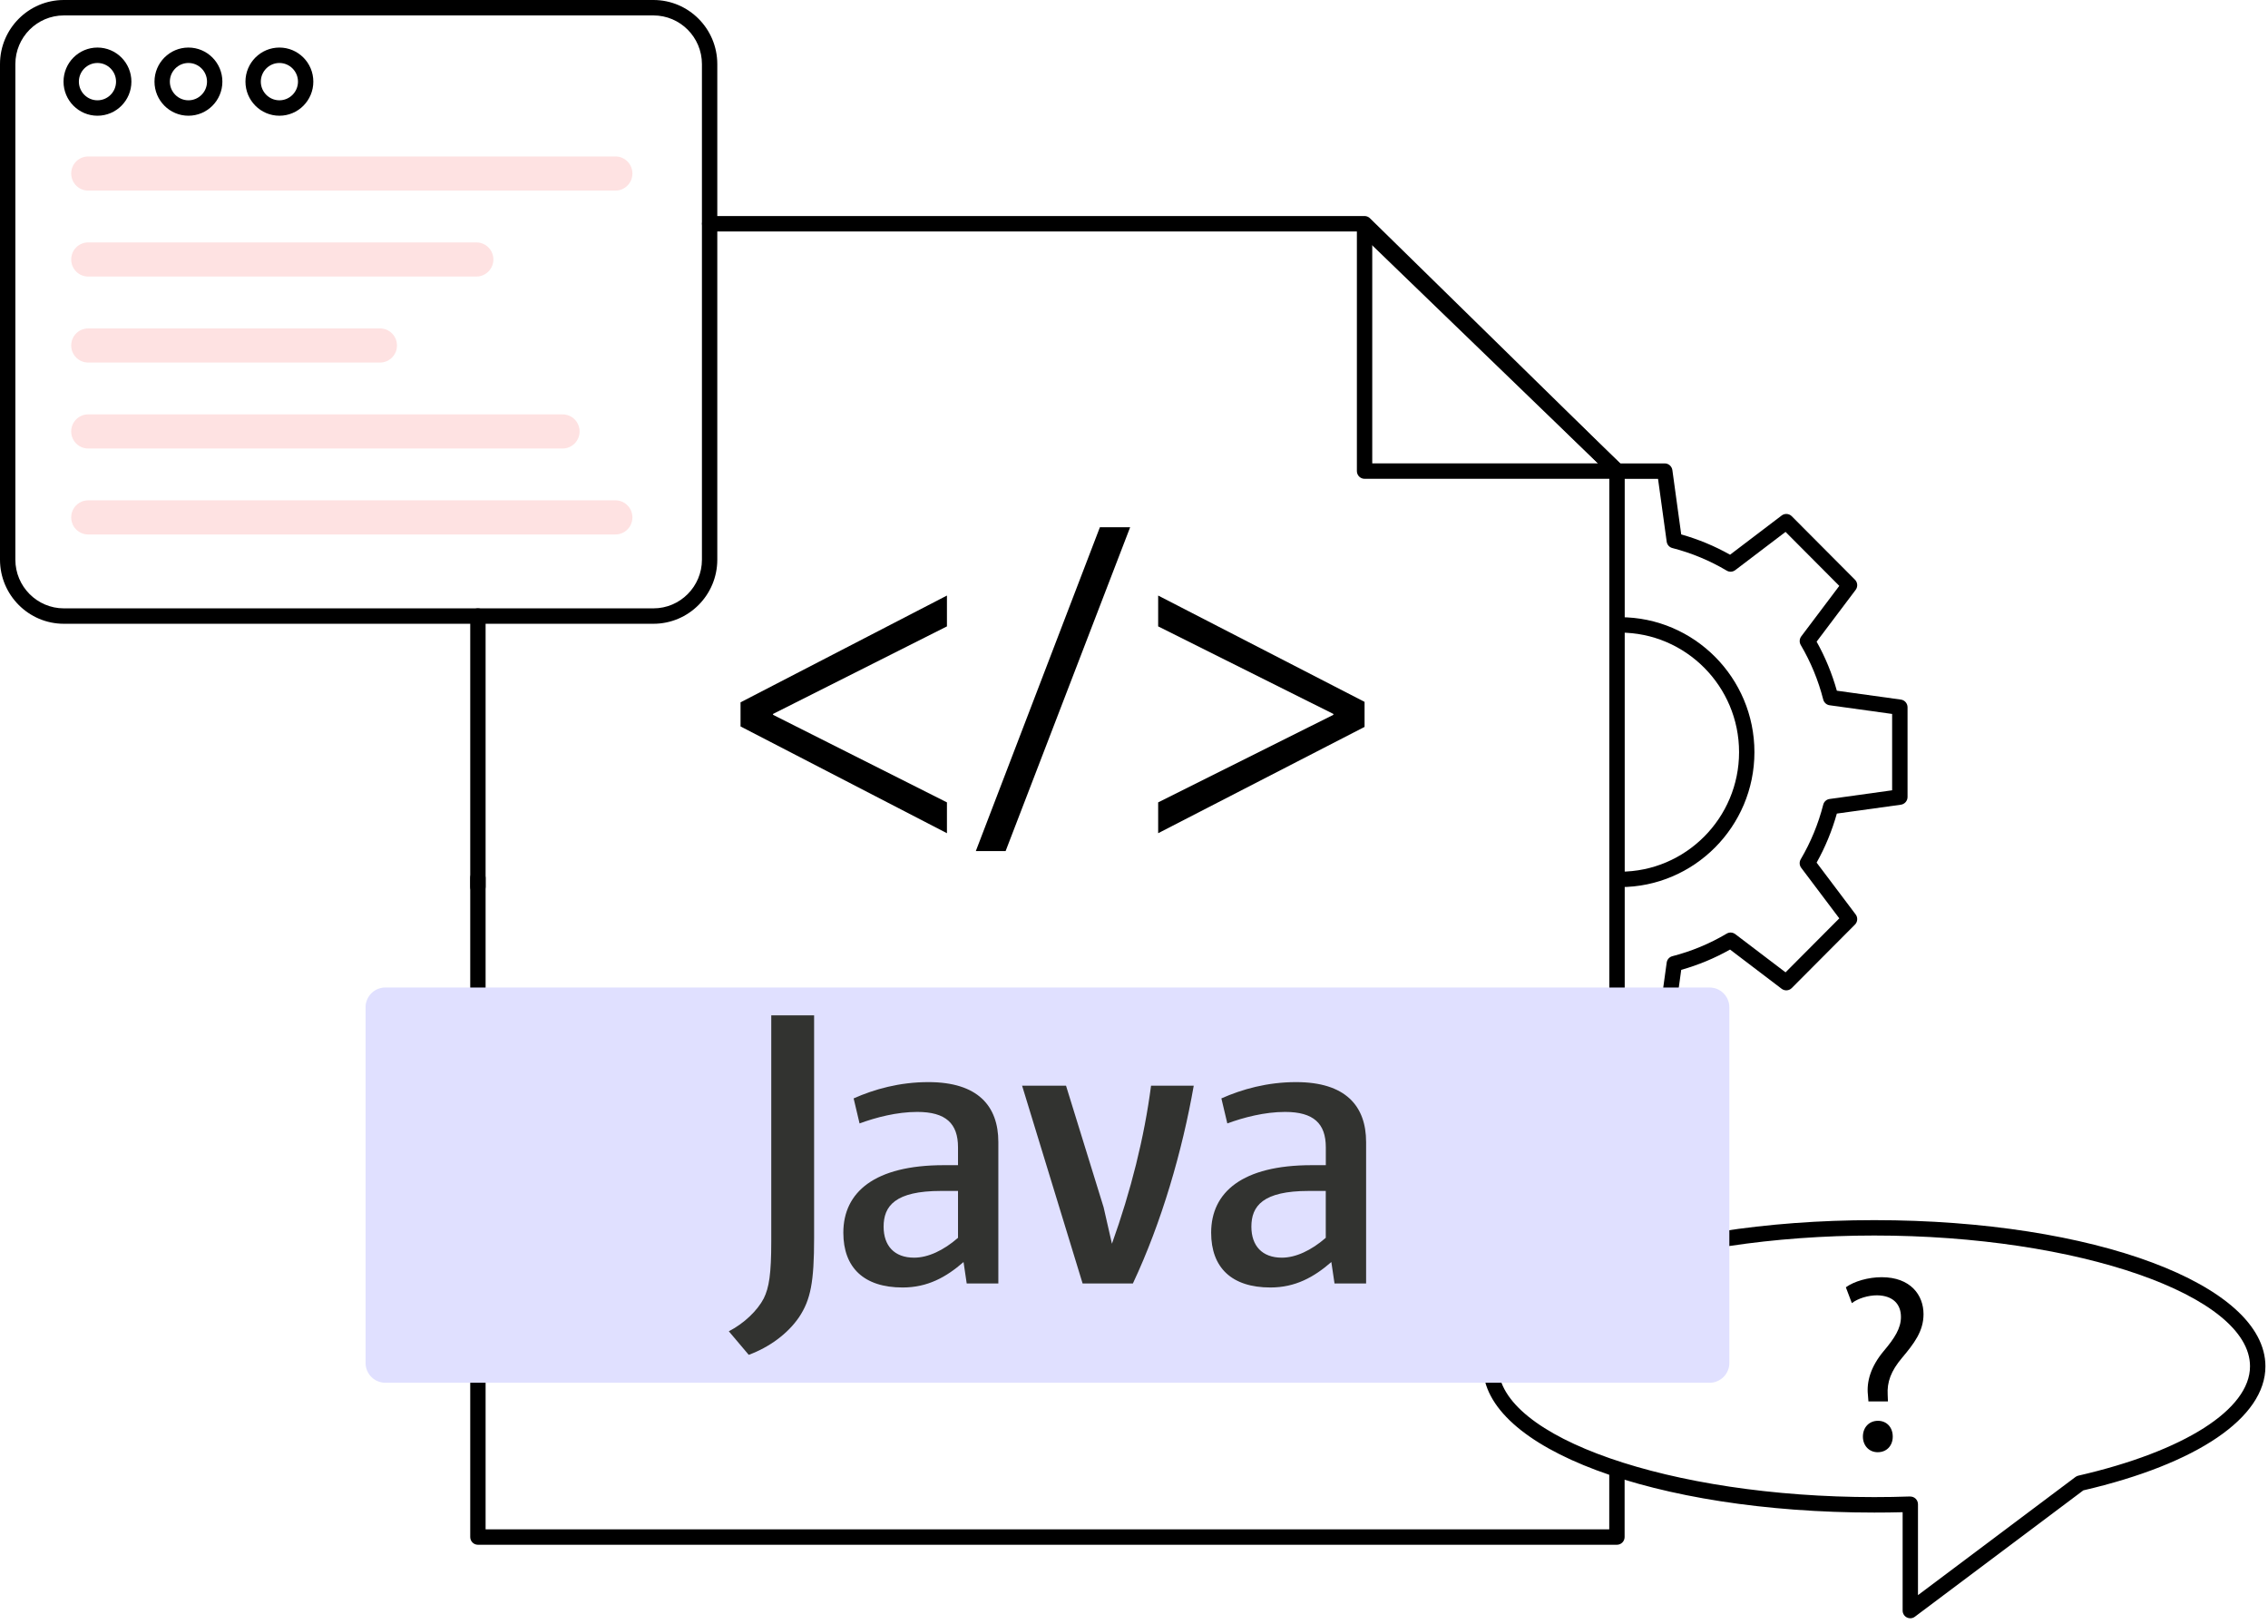 <svg xmlns="http://www.w3.org/2000/svg" width="176" height="126" viewBox="0 0 176 126" fill="none"><g clip-path="url(#clip0_113_54)"><path d="M57.467 54.498L73.484 46.212V48.605L59.989 55.399V55.467L73.484 62.261V64.654L57.467 56.369V54.498Z" fill="black"></path><path d="M75.725 66.039L85.354 40.91H87.702L78.037 66.039H75.725Z" fill="black"></path><path d="M105.892 56.405L89.875 64.654V62.261L103.473 55.467V55.399L89.875 48.605V46.212L105.892 54.462V56.405Z" fill="black"></path><path d="M7.563 8.98C6.11 8.98 4.93 7.795 4.93 6.335C4.93 4.875 6.11 3.69 7.563 3.69C9.017 3.69 10.197 4.875 10.197 6.335C10.197 7.795 9.017 8.98 7.563 8.98ZM7.563 4.887C6.769 4.887 6.121 5.537 6.121 6.335C6.121 7.133 6.769 7.783 7.563 7.783C8.358 7.783 9.005 7.133 9.005 6.335C9.005 5.537 8.358 4.887 7.563 4.887Z" fill="black"></path><path d="M14.623 8.98C13.169 8.98 11.989 7.795 11.989 6.335C11.989 4.875 13.169 3.69 14.623 3.69C16.077 3.69 17.257 4.875 17.257 6.335C17.257 7.795 16.077 8.98 14.623 8.98ZM14.623 4.887C13.829 4.887 13.181 5.537 13.181 6.335C13.181 7.133 13.829 7.783 14.623 7.783C15.418 7.783 16.065 7.133 16.065 6.335C16.065 5.537 15.418 4.887 14.623 4.887Z" fill="black"></path><path d="M21.682 8.98C20.228 8.98 19.048 7.795 19.048 6.335C19.048 4.875 20.228 3.69 21.682 3.69C23.136 3.69 24.315 4.875 24.315 6.335C24.315 7.795 23.136 8.98 21.682 8.98ZM21.682 4.887C20.887 4.887 20.24 5.537 20.24 6.335C20.24 7.133 20.887 7.783 21.682 7.783C22.476 7.783 23.124 7.133 23.124 6.335C23.124 5.537 22.476 4.887 21.682 4.887Z" fill="black"></path><path d="M129.186 80.763H125.718C125.388 80.763 125.122 80.496 125.122 80.165C125.122 79.834 125.388 79.567 125.718 79.567H128.666L129.337 74.696C129.369 74.456 129.543 74.257 129.778 74.197C131.264 73.814 132.682 73.224 133.993 72.446C134.199 72.322 134.461 72.338 134.656 72.482L138.561 75.45L142.732 71.261L139.777 67.339C139.63 67.144 139.618 66.881 139.741 66.673C140.516 65.357 141.104 63.932 141.485 62.441C141.544 62.205 141.739 62.03 141.981 61.998L146.832 61.324V55.399L141.981 54.725C141.743 54.693 141.548 54.518 141.485 54.282C141.104 52.79 140.516 51.366 139.741 50.05C139.618 49.842 139.634 49.579 139.777 49.383L142.732 45.462L138.561 41.273L134.656 44.241C134.461 44.389 134.199 44.401 133.993 44.277C132.682 43.499 131.264 42.909 129.778 42.526C129.543 42.466 129.369 42.271 129.337 42.027L128.666 37.156H125.718C125.388 37.156 125.122 36.889 125.122 36.558C125.122 36.227 125.388 35.959 125.718 35.959H129.186C129.484 35.959 129.734 36.179 129.778 36.474L130.465 41.469C131.788 41.844 133.063 42.37 134.255 43.044L138.259 40.001C138.498 39.821 138.831 39.845 139.042 40.056L143.948 44.983C144.158 45.195 144.182 45.53 144.003 45.769L140.972 49.79C141.644 50.991 142.168 52.268 142.542 53.596L147.515 54.286C147.809 54.326 148.028 54.582 148.028 54.881V61.846C148.028 62.145 147.809 62.397 147.515 62.441L142.542 63.131C142.168 64.459 141.644 65.736 140.972 66.936L144.003 70.958C144.182 71.197 144.158 71.532 143.948 71.744L139.042 76.67C138.831 76.882 138.498 76.906 138.259 76.726L134.255 73.682C133.059 74.357 131.788 74.883 130.465 75.258L129.778 80.253C129.738 80.548 129.484 80.767 129.186 80.767V80.763Z" fill="black"></path><path d="M125.718 68.835C125.388 68.835 125.122 68.568 125.122 68.237C125.122 67.906 125.388 67.639 125.718 67.639C130.811 67.639 134.954 63.478 134.954 58.364C134.954 53.249 130.811 49.088 125.718 49.088C125.388 49.088 125.122 48.821 125.122 48.49C125.122 48.159 125.388 47.892 125.718 47.892C131.47 47.892 136.146 52.591 136.146 58.364C136.146 64.136 131.466 68.835 125.718 68.835Z" fill="black"></path><path d="M125.48 119.867H37.087C36.757 119.867 36.491 119.599 36.491 119.268V68.121C36.491 67.79 36.757 67.523 37.087 67.523C37.417 67.523 37.683 67.79 37.683 68.121V118.67H124.88V113.994C124.88 113.663 125.146 113.396 125.476 113.396C125.805 113.396 126.072 113.663 126.072 113.994V119.268C126.072 119.599 125.805 119.867 125.476 119.867H125.48Z" fill="black"></path><path d="M125.48 98.652C125.151 98.652 124.885 98.384 124.885 98.053V36.809L105.372 17.96H55.072C54.742 17.96 54.476 17.693 54.476 17.362C54.476 17.03 54.742 16.763 55.072 16.763H105.614C105.769 16.763 105.916 16.823 106.027 16.931L125.898 36.123C126.013 36.235 126.08 36.391 126.08 36.554V98.053C126.08 98.384 125.814 98.652 125.484 98.652H125.48Z" fill="black"></path><path d="M37.087 69.414C36.757 69.414 36.491 69.147 36.491 68.816V47.804C36.491 47.473 36.757 47.206 37.087 47.206C37.417 47.206 37.683 47.473 37.683 47.804V68.816C37.683 69.147 37.417 69.414 37.087 69.414Z" fill="black"></path><path d="M125.48 37.153H105.892C105.562 37.153 105.296 36.885 105.296 36.554V17.362C105.296 17.122 105.439 16.903 105.661 16.811C105.884 16.719 106.138 16.767 106.309 16.935L125.897 36.127C126.072 36.299 126.124 36.554 126.032 36.782C125.941 37.005 125.723 37.153 125.48 37.153ZM106.488 35.956H124.014L106.488 18.782V35.956Z" fill="black"></path><path d="M148.243 125.571C148.151 125.571 148.06 125.551 147.976 125.508C147.774 125.408 147.647 125.2 147.647 124.973V117.341C146.92 117.361 146.181 117.369 145.446 117.369C128.424 117.369 115.088 112.387 115.088 106.024C115.088 99.661 128.424 94.678 145.446 94.678C162.468 94.678 175.8 99.661 175.8 106.024C175.8 110.001 170.52 113.592 161.67 115.646L148.596 125.452C148.493 125.532 148.366 125.571 148.239 125.571H148.243ZM148.243 116.125C148.397 116.125 148.544 116.185 148.656 116.292C148.771 116.404 148.838 116.56 148.838 116.723V123.776L161.058 114.609C161.125 114.557 161.201 114.525 161.28 114.505C169.5 112.618 174.604 109.367 174.604 106.02C174.604 100.519 161.249 95.871 145.442 95.871C129.635 95.871 116.276 100.519 116.276 106.02C116.276 111.521 129.631 116.169 145.442 116.169C146.372 116.169 147.309 116.153 148.219 116.121C148.227 116.121 148.231 116.121 148.239 116.121L148.243 116.125Z" fill="black"></path><path d="M144.993 108.745L144.953 108.238C144.838 107.185 145.188 106.032 146.157 104.863C147.031 103.83 147.516 103.068 147.516 102.19C147.516 101.193 146.892 100.531 145.668 100.511C144.969 100.511 144.191 100.746 143.706 101.117L143.241 99.888C143.881 99.422 144.989 99.106 146.022 99.106C148.259 99.106 149.268 100.491 149.268 101.975C149.268 103.303 148.529 104.257 147.595 105.37C146.741 106.383 146.427 107.245 146.487 108.238L146.507 108.745H144.989H144.993ZM144.564 111.477C144.564 110.755 145.049 110.249 145.732 110.249C146.415 110.249 146.88 110.755 146.88 111.477C146.88 112.159 146.431 112.686 145.712 112.686C145.033 112.686 144.564 112.159 144.564 111.477Z" fill="black"></path><path d="M50.709 48.402H4.954C2.221 48.402 0 46.168 0 43.428V4.975C0 2.23 2.221 0 4.954 0H50.709C53.442 0 55.663 2.23 55.663 4.975V43.428C55.663 46.172 53.442 48.402 50.709 48.402ZM4.954 1.197C2.88 1.197 1.192 2.892 1.192 4.975V43.428C1.192 45.51 2.88 47.206 4.954 47.206H50.709C52.783 47.206 54.471 45.51 54.471 43.428V4.975C54.471 2.892 52.783 1.197 50.709 1.197H4.954Z" fill="black"></path><path d="M47.757 12.14H6.844C6.116 12.14 5.525 12.733 5.525 13.464C5.525 14.196 6.116 14.789 6.844 14.789H47.757C48.486 14.789 49.076 14.196 49.076 13.464C49.076 12.733 48.486 12.14 47.757 12.14Z" fill="#FEE2E2"></path><path d="M47.757 38.824H6.844C6.116 38.824 5.525 39.417 5.525 40.149C5.525 40.88 6.116 41.473 6.844 41.473H47.757C48.486 41.473 49.076 40.88 49.076 40.149C49.076 39.417 48.486 38.824 47.757 38.824Z" fill="#FEE2E2"></path><path d="M36.968 18.81H6.844C6.116 18.81 5.525 19.402 5.525 20.134C5.525 20.866 6.116 21.459 6.844 21.459H36.968C37.696 21.459 38.287 20.866 38.287 20.134C38.287 19.402 37.696 18.81 36.968 18.81Z" fill="#FEE2E2"></path><path d="M43.658 32.154H6.844C6.116 32.154 5.525 32.747 5.525 33.478C5.525 34.21 6.116 34.803 6.844 34.803H43.658C44.386 34.803 44.977 34.21 44.977 33.478C44.977 32.747 44.386 32.154 43.658 32.154Z" fill="#FEE2E2"></path><path d="M29.488 25.484H6.844C6.116 25.484 5.525 26.077 5.525 26.808C5.525 27.54 6.116 28.133 6.844 28.133H29.488C30.216 28.133 30.806 27.54 30.806 26.808C30.806 26.077 30.216 25.484 29.488 25.484Z" fill="#FEE2E2"></path><path d="M132.667 76.626H29.902C29.055 76.626 28.368 77.316 28.368 78.166V105.756C28.368 106.607 29.055 107.296 29.902 107.296H132.667C133.514 107.296 134.2 106.607 134.2 105.756V78.166C134.2 77.316 133.514 76.626 132.667 76.626Z" fill="#E0E0FF"></path><path fill-rule="evenodd" clip-rule="evenodd" d="M74.343 96.05C73.21 97.036 72.011 97.59 70.934 97.59C69.401 97.59 68.57 96.665 68.57 95.185C68.57 93.581 69.46 92.412 73.024 92.412H74.343V96.05ZM77.473 99.593V88.622C77.473 85.818 75.88 83.967 72.043 83.967C69.802 83.967 67.84 84.521 66.243 85.231L66.703 87.174C67.963 86.711 69.588 86.281 71.18 86.281C73.393 86.281 74.343 87.174 74.343 89.025V90.413H73.238C67.867 90.413 65.444 92.508 65.444 95.651C65.444 98.364 67.041 99.904 70.048 99.904C71.983 99.904 73.425 99.102 74.772 97.929L75.018 99.593H77.473ZM87.913 99.593H84.012L79.316 84.246H82.725L85.641 93.677L86.288 96.509C87.758 92.412 88.803 88.251 89.323 84.246H92.636C91.75 89.3 90.149 94.846 87.913 99.593ZM102.881 96.05C101.745 97.036 100.545 97.59 99.473 97.59C97.939 97.59 97.109 96.665 97.109 95.185C97.109 93.581 97.999 92.412 101.562 92.412H102.881V96.05ZM106.012 99.593V88.622C106.012 85.818 104.415 83.967 100.581 83.967C98.341 83.967 96.378 84.521 94.781 85.231L95.242 87.174C96.501 86.711 98.13 86.281 99.723 86.281C101.932 86.281 102.885 87.174 102.885 89.025V90.413H101.781C96.41 90.413 93.987 92.508 93.987 95.651C93.987 98.364 95.58 99.904 98.587 99.904C100.522 99.904 101.964 99.102 103.314 97.929L103.561 99.593H106.016H106.012ZM62.012 102.202C61.122 103.51 59.68 104.548 58.103 105.13L56.558 103.303C57.757 102.685 58.786 101.683 59.267 100.754C59.68 99.924 59.851 98.859 59.851 96.31V78.789H63.176V96.07C63.176 99.481 62.906 100.857 62.012 102.202Z" fill="#323330"></path></g><defs><clipPath id="clip0_113_54"><rect width="175.8" height="125.571" fill="white"></rect></clipPath></defs></svg>